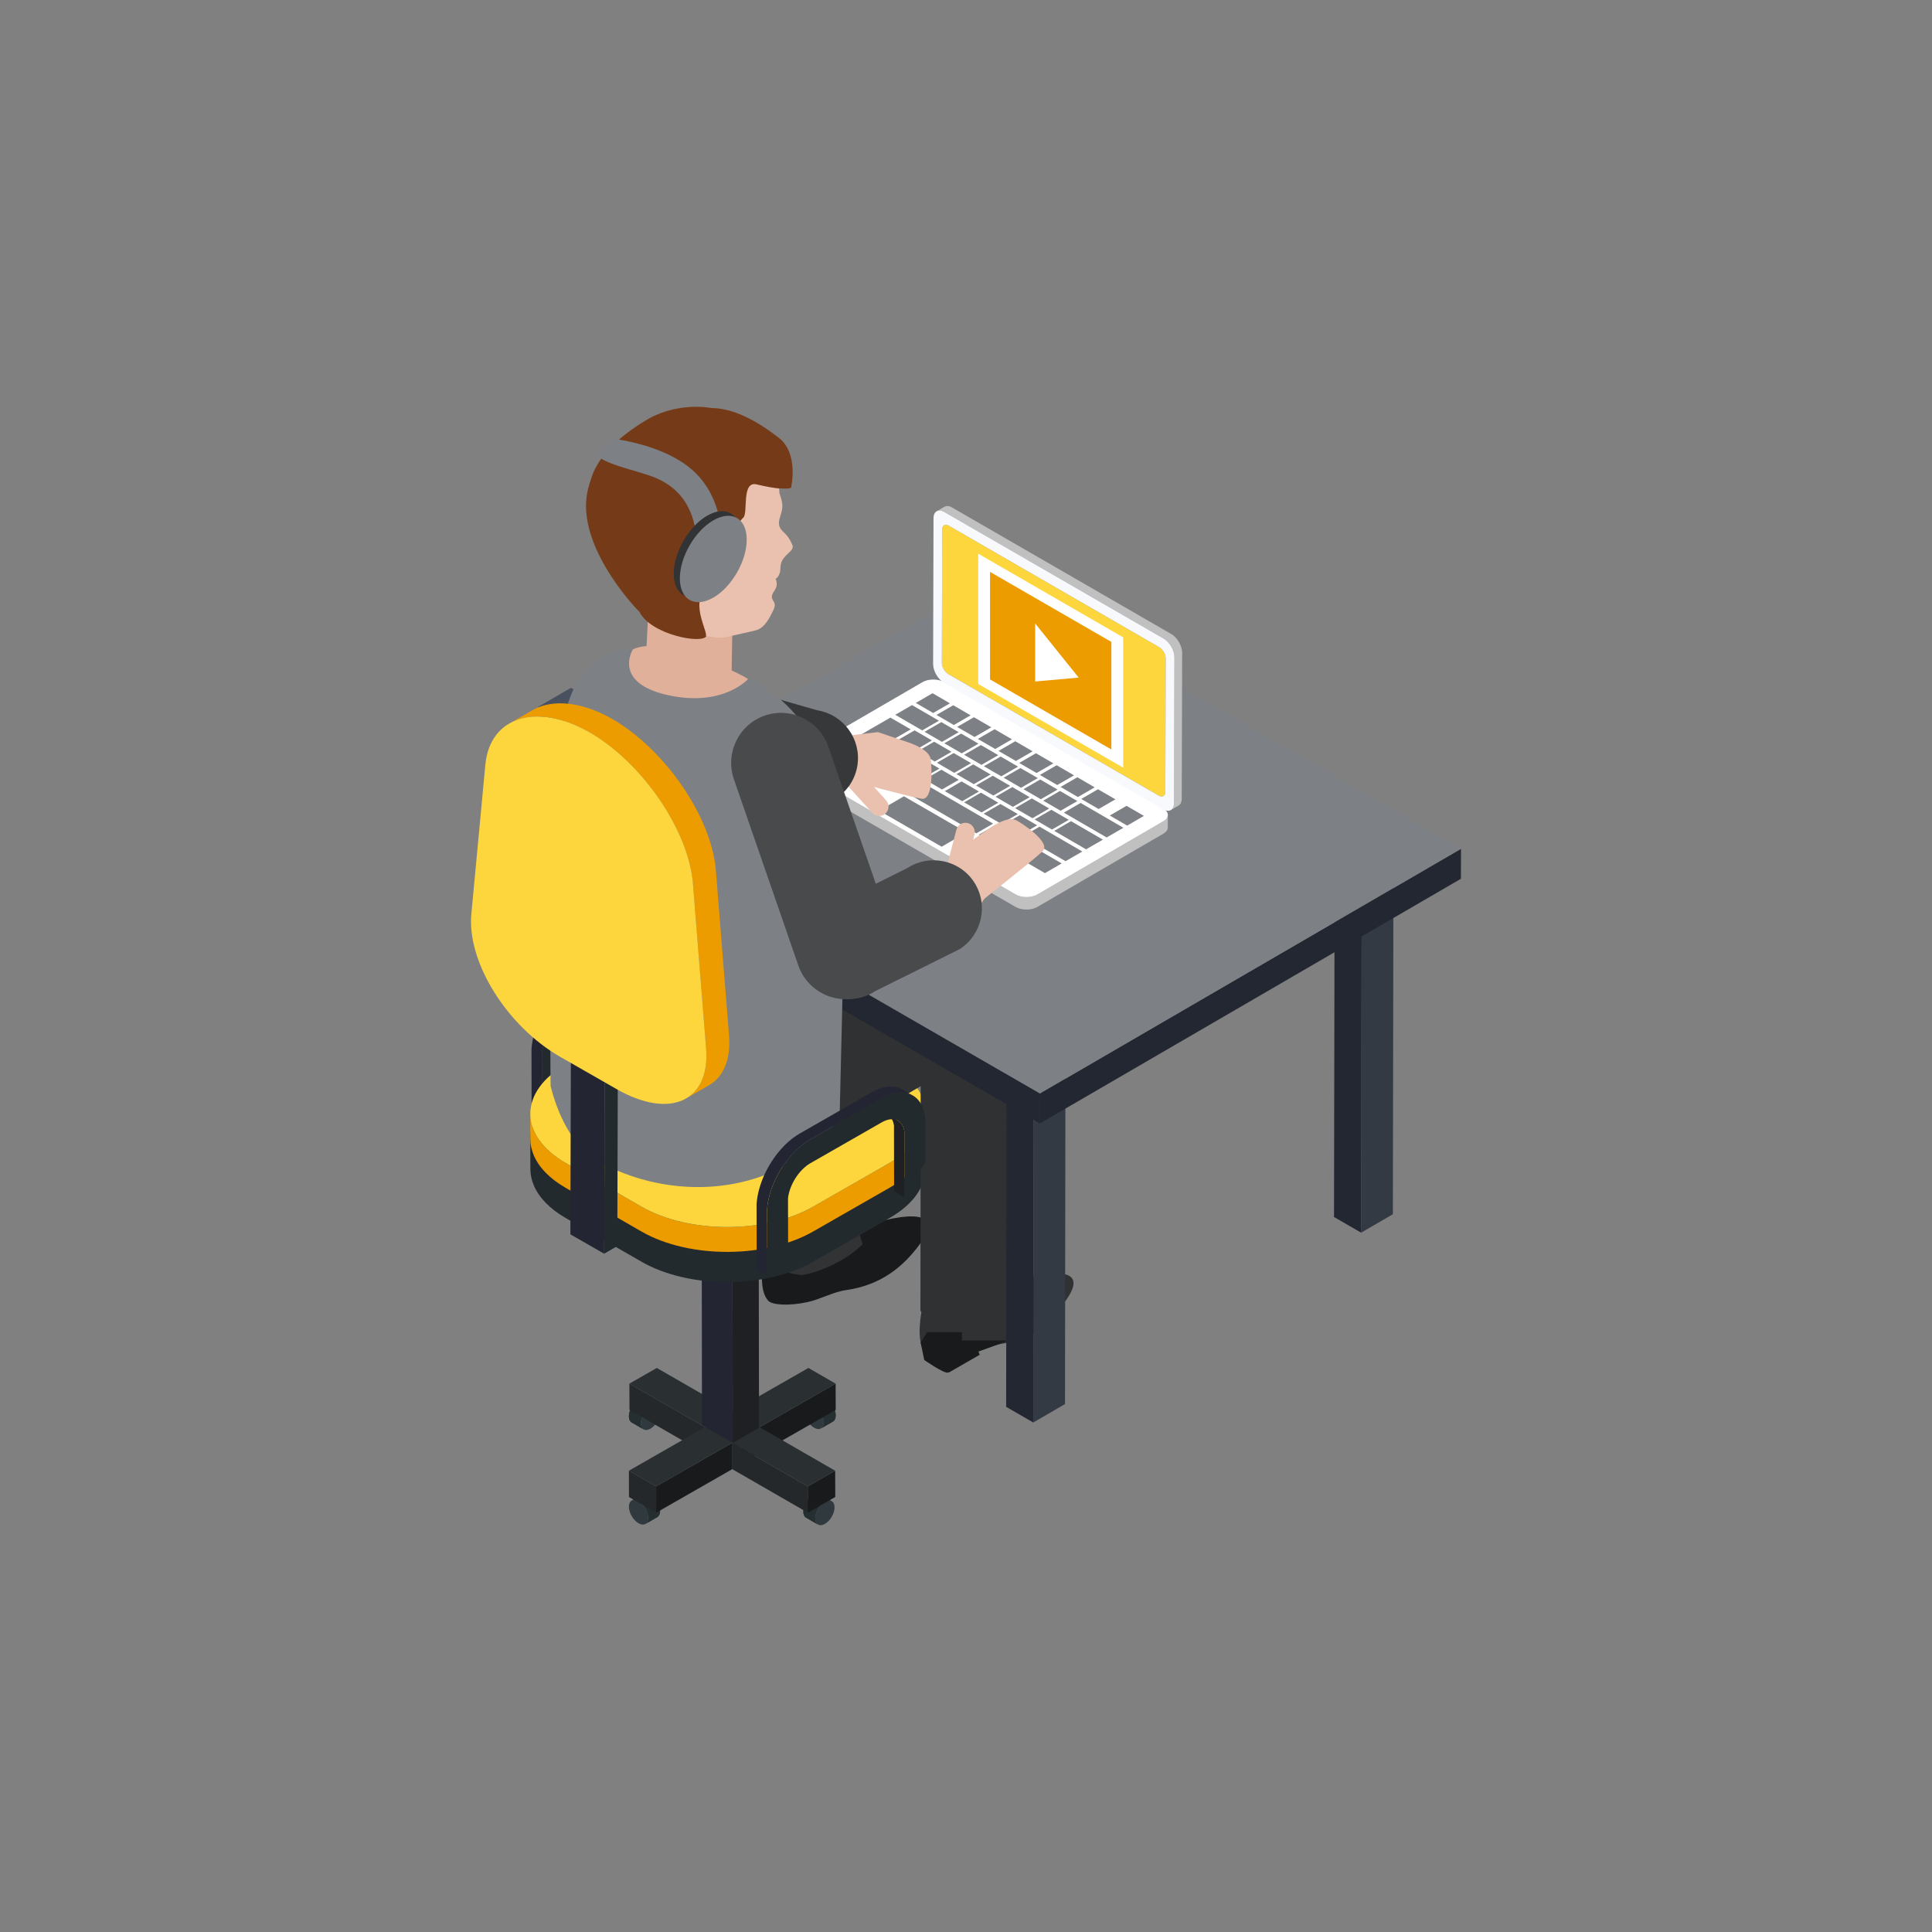 <?xml version="1.0" encoding="UTF-8"?>
<svg id="Calque_1" data-name="Calque 1" xmlns="http://www.w3.org/2000/svg" xmlns:xlink="http://www.w3.org/1999/xlink" viewBox="0 0 1200 1200">
  <rect x="0" y="0" width="1200" height="1200" fill="#808080" stroke="none"/>
  <defs>
    <style>
      .cls-1 {
        clip-path: url(#clippath-6);
      }

      .cls-2 {
        clip-path: url(#clippath-7);
      }

      .cls-3 {
        fill: #25282b;
      }

      .cls-4 {
        fill: #f8f9fc;
      }

      .cls-5 {
        clip-path: url(#clippath-4);
      }

      .cls-6 {
        fill: #e9c1ae;
      }

      .cls-7 {
        fill: #303133;
      }

      .cls-8 {
        fill: #e0b09b;
      }

      .cls-9 {
        fill: #fff;
      }

      .cls-10 {
        fill: #494a4c;
      }

      .cls-11 {
        fill: #333a43;
      }

      .cls-12 {
        fill: #2a2f32;
      }

      .cls-13 {
        fill: #ed9c00;
      }

      .cls-14 {
        fill: #252e31;
      }

      .cls-15 {
        fill: #232732;
      }

      .cls-16 {
        fill: #753b19;
      }

      .cls-17 {
        clip-path: url(#clippath-1);
      }

      .cls-18 {
        fill: #303a3e;
      }

      .cls-19 {
        isolation: isolate;
      }

      .cls-20 {
        clip-path: url(#clippath-5);
      }

      .cls-21 {
        fill: #323335;
      }

      .cls-22 {
        fill: #495060;
      }

      .cls-23 {
        fill: silver;
      }

      .cls-24 {
        clip-path: url(#clippath-3);
      }

      .cls-25 {
        fill: #1c4959;
      }

      .cls-26 {
        fill: #7d8085;
      }

      .cls-27 {
        fill: #65b7a7;
      }

      .cls-28 {
        fill: #232a2e;
      }

      .cls-29 {
        fill: #1e2023;
      }

      .cls-30 {
        clip-path: url(#clippath-2);
      }

      .cls-31 {
        fill: #308380;
      }

      .cls-32 {
        fill: #232532;
      }

      .cls-33 {
        fill: #fdd63d;
      }

      .cls-34 {
        fill: #37383a;
      }

      .cls-35 {
        clip-path: url(#clippath);
      }

      .cls-36 {
        fill: #181a1c;
      }

      .cls-37 {
        fill: #313335;
      }
    </style>
    <clipPath id="clippath">
      <path class="cls-14" d="M509.231,928.149l7.371,4.255c-1.085-.629-2.595-.542-4.266.423l-7.381-4.255c1.672-.955,3.192-1.053,4.277-.423Z"/>
    </clipPath>
    <clipPath id="clippath-1">
      <path class="cls-14" d="M508.091,946.942l-7.372-4.256c-1.075-.629-1.759-1.943-1.759-3.832-.011-3.777,2.67-8.392,5.993-10.281l7.381,4.255c-3.322,1.889-6.014,6.492-6.003,10.292,0,1.868.684,3.192,1.759,3.822Z"/>
    </clipPath>
    <clipPath id="clippath-2">
      <path class="cls-14" d="M400.875,868.994l7.381,4.266c-1.085-.64-2.604-.543-4.287.423l-7.361-4.266c1.661-.955,3.192-1.042,4.267-.423Z"/>
    </clipPath>
    <clipPath id="clippath-3">
      <path class="cls-14" d="M399.735,887.787l-7.372-4.246c-1.074-.629-1.747-1.953-1.747-3.821-.011-3.788,2.671-8.403,5.993-10.303l7.361,4.266c-3.312,1.879-5.993,6.492-5.982,10.27,0,1.89.674,3.193,1.748,3.833Z"/>
    </clipPath>
    <clipPath id="clippath-4">
      <path class="cls-14" d="M399.735,927.78l-7.372,4.245c1.086-.641,2.606-.543,4.278.402l7.372-4.223c-1.672-.966-3.192-1.063-4.278-.423Z"/>
    </clipPath>
    <clipPath id="clippath-5">
      <path class="cls-14" d="M400.875,946.551l7.381-4.244c1.064-.642,1.738-1.943,1.738-3.811.021-3.8-2.671-8.403-5.982-10.292l-7.372,4.223c3.312,1.911,6.003,6.524,5.993,10.303-.011,1.878-.674,3.201-1.758,3.821Z"/>
    </clipPath>
    <clipPath id="clippath-6">
      <path class="cls-14" d="M508.808,868.451l-7.371,4.245c1.085-.64,2.604-.543,4.276.413l7.371-4.256c-1.682-.944-3.18-1.031-4.276-.402Z"/>
    </clipPath>
    <clipPath id="clippath-7">
      <path class="cls-14" d="M509.947,887.222l7.372-4.255c1.085-.608,1.758-1.943,1.758-3.811.011-3.788-2.671-8.403-5.993-10.303l-7.371,4.256c3.312,1.9,6.004,6.513,5.993,10.291-.011,1.867-.674,3.192-1.759,3.822Z"/>
    </clipPath>
  </defs>
  <g>
    <g class="cls-19">
      <polygon class="cls-32" points="352.706 710.222 372.974 698.433 373.181 437.959 352.901 449.748 352.706 710.222"/>
      <polygon class="cls-22" points="352.901 449.748 373.181 437.959 354.606 427.243 334.326 439.012 352.901 449.748"/>
      <polygon class="cls-22" points="334.326 439.012 334.109 699.496 352.706 710.222 352.901 449.748 334.326 439.012"/>
    </g>
    <g>
      <g>
        <path class="cls-36" d="M476.543,772.266s-7.859,26.305.63,35.651c2.377,2.606,12.55,3.398,24.394.836,7.74-1.661,16.089-6.34,23.764-7.426,22.537-3.148,35.934-15.22,45.314-27.64,19.931-26.434-16.242-18.543-39.876-10.205-24.763,8.74-54.227,8.784-54.227,8.784Z"/>
        <path class="cls-37" d="M474.838,781.178c5.819,6.601,14.005,9.966,23.298,10.857,10.812-1.911,21.669-7.112,29.159-12.246,3.192-2.171,5.928-4.516,8.49-6.926l-52.414-171.181c1.476-41.861-52.381-38.05-70.468-39.809-19.345-1.889-16.327,4.462-16.208,23.905l78.143,195.401Z"/>
      </g>
      <g class="cls-19">
        <path class="cls-29" d="M417.941,599.836c2.02,1.162,3.431,3.376,3.93,6.449.011.075.022.13.043.196l.055,40.873-6.427-3.723-.087-40.863c-.011-.066-.022-.119-.022-.196-.51-3.083-1.921-5.287-3.951-6.459l6.459,3.723Z"/>
        <path class="cls-32" d="M330.191,650.915c.206-2.824.738-5.699,1.52-8.576.782-2.834,1.791-5.679,3.029-8.435,2.638-5.917,6.242-11.572,10.475-16.338,2.237-2.53,4.647-4.821,7.187-6.775,1.51-1.162,3.051-2.193,4.625-3.094l44.402-25.415c.868-.499,1.693-.923,2.518-1.313,2.41-1.129,4.733-1.846,6.926-2.161,3.713-.554,7.067.011,9.814,1.596l6.449,3.723c-2.758-1.584-6.091-2.16-9.814-1.606-2.193.314-4.517,1.032-6.916,2.16-.836.391-1.672.826-2.519,1.314l-44.401,25.414c-1.574.913-3.116,1.943-4.636,3.105-2.529,1.954-4.95,4.234-7.198,6.774-4.222,4.777-7.827,10.422-10.454,16.328-1.237,2.768-2.258,5.602-3.039,8.436-.771,2.887-1.303,5.764-1.531,8.565-.022.238-.033.488-.043.705l.064,40.993-6.449-3.723-.075-40.982c.011-.239.032-.467.066-.695Z"/>
        <path class="cls-28" d="M363.486,611.408c-14.254,8.164-25.881,27.37-26.902,43.913l.064,40.993,13.071-7.479-.075-40.972c.998-8.315,6.828-17.608,13.874-21.647l44.413-25.425c7.057-4.039,12.919-1.433,13.983,5.689l.055,40.873,13.06-21.961-.075-26.5c-1.183-15.199-12.854-21.04-27.065-12.898l-44.401,25.414Z"/>
      </g>
      <g class="cls-19">
        <g>
          <path class="cls-14" d="M509.231,928.149l7.371,4.255c-1.085-.629-2.595-.542-4.266.423l-7.381-4.255c1.672-.955,3.192-1.053,4.277-.423Z"/>
          <g class="cls-35">
            <g class="cls-19">
              <path class="cls-14" d="M512.335,932.828l-7.381-4.255c.64-.369,1.26-.608,1.834-.727l7.383,4.233c-.587.131-1.205.359-1.835.749h0Z"/>
              <path class="cls-14" d="M514.171,932.079l-7.383-4.233c.879-.185,1.672-.087,2.345.239l7.371,4.266c-.651-.337-1.443-.446-2.334-.272h0Z"/>
              <path class="cls-14" d="M516.504,932.352l-7.371-4.266c.021.021.075.043.097.064l7.371,4.255c-.021-.021-.064-.043-.098-.053h0Z"/>
            </g>
          </g>
        </g>
        <g>
          <path class="cls-14" d="M508.091,946.942l-7.372-4.256c-1.075-.629-1.759-1.943-1.759-3.832-.011-3.777,2.67-8.392,5.993-10.281l7.381,4.255c-3.322,1.889-6.014,6.492-6.003,10.292,0,1.868.684,3.192,1.759,3.822Z"/>
          <g class="cls-17">
            <g class="cls-19">
              <path class="cls-14" d="M508.091,946.942l-7.372-4.256c-1.075-.629-1.759-1.943-1.759-3.832-.011-1.433.391-3.007,1.053-4.494l7.383,4.246c-.672,1.486-1.064,3.06-1.064,4.515,0,1.868.684,3.192,1.759,3.822h0Z"/>
              <path class="cls-14" d="M507.396,938.605l-7.383-4.246c.533-1.172,1.216-2.29,2.02-3.256l7.372,4.256c-.804.966-1.488,2.084-2.009,3.246h0Z"/>
              <path class="cls-14" d="M509.405,935.359l-7.372-4.256c.868-1.032,1.866-1.922,2.921-2.53l7.381,4.255c-1.064.608-2.062,1.487-2.93,2.53h0Z"/>
            </g>
          </g>
        </g>
        <path class="cls-18" d="M512.335,932.828c3.312-1.91,6.025-.401,6.025,3.398.011,3.789-2.659,8.392-5.992,10.292-3.312,1.9-6.014.358-6.036-3.399-.011-3.799,2.682-8.403,6.003-10.292Z"/>
      </g>
      <g class="cls-19">
        <g>
          <path class="cls-14" d="M400.875,868.994l7.381,4.266c-1.085-.64-2.604-.543-4.287.423l-7.361-4.266c1.661-.955,3.192-1.042,4.267-.423Z"/>
          <g class="cls-30">
            <g class="cls-19">
              <path class="cls-14" d="M403.969,873.684l-7.361-4.266c.64-.358,1.248-.586,1.823-.716l7.383,4.245c-.586.119-1.194.348-1.845.738h0Z"/>
              <path class="cls-14" d="M405.815,872.946l-7.383-4.245c.89-.207,1.683-.087,2.346.239l7.372,4.255c-.652-.348-1.456-.446-2.335-.25h0Z"/>
              <path class="cls-14" d="M408.149,873.196l-7.372-4.255c.032.021.064.043.098.053l7.381,4.266c-.043-.043-.064-.055-.107-.065h0Z"/>
            </g>
          </g>
        </g>
        <g>
          <path class="cls-14" d="M399.735,887.787l-7.372-4.246c-1.074-.629-1.747-1.953-1.747-3.821-.011-3.788,2.671-8.403,5.993-10.303l7.361,4.266c-3.312,1.879-5.993,6.492-5.982,10.27,0,1.89.674,3.193,1.748,3.833Z"/>
          <g class="cls-24">
            <g class="cls-19">
              <path class="cls-14" d="M399.735,887.787l-7.372-4.246c-1.074-.629-1.747-1.953-1.747-3.821-.011-1.466.369-3.018,1.052-4.527l7.372,4.266c-.672,1.466-1.064,3.052-1.053,4.494,0,1.89.674,3.193,1.748,3.833h0Z"/>
              <path class="cls-14" d="M399.04,879.459l-7.372-4.266c.521-1.152,1.216-2.259,2.009-3.246l7.383,4.256c-.804.977-1.498,2.073-2.02,3.256h0Z"/>
              <path class="cls-14" d="M401.06,876.203l-7.383-4.256c.868-1.031,1.867-1.911,2.931-2.53l7.361,4.266c-1.053.586-2.041,1.476-2.909,2.519h0Z"/>
            </g>
          </g>
        </g>
        <path class="cls-18" d="M403.969,873.684c3.333-1.911,6.025-.401,6.025,3.399.021,3.777-2.66,8.37-5.982,10.292-3.312,1.889-6.025.369-6.025-3.421-.011-3.777,2.67-8.391,5.982-10.27Z"/>
      </g>
      <g class="cls-19">
        <g>
          <path class="cls-14" d="M399.735,927.78l-7.372,4.245c1.086-.641,2.606-.543,4.278.402l7.372-4.223c-1.672-.966-3.192-1.063-4.278-.423Z"/>
          <g class="cls-5">
            <g class="cls-19">
              <path class="cls-14" d="M396.641,932.427l7.372-4.223c-.64-.369-1.26-.619-1.834-.727l-7.383,4.233c.597.131,1.205.359,1.845.717h0Z"/>
              <path class="cls-14" d="M394.795,931.71l7.383-4.233c-.89-.185-1.683-.109-2.335.239l-7.371,4.255c.651-.337,1.444-.434,2.323-.261h0Z"/>
              <path class="cls-14" d="M392.472,931.971l7.371-4.255c-.032.01-.075.043-.109.065l-7.372,4.245c.034-.011.077-.043.109-.055h0Z"/>
            </g>
          </g>
        </g>
        <g>
          <path class="cls-14" d="M400.875,946.551l7.381-4.244c1.064-.642,1.738-1.943,1.738-3.811.021-3.8-2.671-8.403-5.982-10.292l-7.372,4.223c3.312,1.911,6.003,6.524,5.993,10.303-.011,1.878-.674,3.201-1.758,3.821Z"/>
          <g class="cls-20">
            <g class="cls-19">
              <path class="cls-14" d="M400.875,946.551l7.381-4.244c1.064-.642,1.738-1.943,1.738-3.811.021-1.455-.38-3.039-1.043-4.517l-7.371,4.246c.662,1.476,1.064,3.062,1.054,4.506-.011,1.878-.674,3.201-1.758,3.821h0Z"/>
              <path class="cls-14" d="M401.58,938.224l7.371-4.246c-.52-1.183-1.215-2.279-2.019-3.246l-7.372,4.246c.804.977,1.498,2.073,2.019,3.246h0Z"/>
              <path class="cls-14" d="M399.561,934.978l7.372-4.246c-.868-1.053-1.857-1.943-2.921-2.529l-7.372,4.223c1.053.619,2.052,1.508,2.921,2.551h0Z"/>
            </g>
          </g>
        </g>
        <path class="cls-18" d="M396.641,932.427c-3.322-1.889-6.025-.358-6.025,3.42-.011,3.779,2.66,8.381,5.993,10.292,3.311,1.9,6.014.369,6.025-3.408.01-3.779-2.681-8.392-5.993-10.303Z"/>
      </g>
      <g class="cls-19">
        <g>
          <path class="cls-14" d="M508.808,868.451l-7.371,4.245c1.085-.64,2.604-.543,4.276.413l7.371-4.256c-1.682-.944-3.18-1.031-4.276-.402Z"/>
          <g class="cls-1">
            <g class="cls-19">
              <path class="cls-14" d="M505.713,873.109l7.371-4.256c-.64-.358-1.259-.607-1.834-.727l-7.372,4.245c.576.141,1.194.38,1.834.739h0Z"/>
              <path class="cls-14" d="M503.879,872.37l7.372-4.245c-.879-.173-1.683-.075-2.324.271l-7.393,4.235c.661-.337,1.454-.435,2.345-.261h0Z"/>
              <path class="cls-14" d="M501.534,872.631l7.393-4.235c-.055.011-.087.034-.119.055l-7.371,4.245c.021-.021.064-.053.098-.064h0Z"/>
            </g>
          </g>
        </g>
        <g>
          <path class="cls-14" d="M509.947,887.222l7.372-4.255c1.085-.608,1.758-1.943,1.758-3.811.011-3.788-2.671-8.403-5.993-10.303l-7.371,4.256c3.312,1.9,6.004,6.513,5.993,10.291-.011,1.867-.674,3.192-1.759,3.822Z"/>
          <g class="cls-2">
            <g class="cls-19">
              <path class="cls-14" d="M509.947,887.222l7.372-4.255c1.085-.608,1.758-1.943,1.758-3.811.011-1.465-.38-3.018-1.052-4.516l-7.372,4.266c.672,1.466,1.053,3.041,1.053,4.495-.011,1.867-.674,3.192-1.759,3.822h0Z"/>
              <path class="cls-14" d="M510.654,878.905l7.372-4.266c-.521-1.162-1.216-2.27-2.02-3.257l-7.372,4.256c.793.988,1.488,2.085,2.02,3.267h0Z"/>
              <path class="cls-14" d="M508.633,875.638l7.372-4.256c-.857-1.031-1.856-1.911-2.921-2.53l-7.371,4.256c1.054.607,2.041,1.487,2.92,2.529h0Z"/>
            </g>
          </g>
        </g>
        <path class="cls-18" d="M505.713,873.109c-3.322-1.9-6.014-.38-6.035,3.42-.011,3.766,2.67,8.381,6.003,10.292,3.301,1.889,6.014.369,6.025-3.42.011-3.778-2.681-8.391-5.993-10.291Z"/>
      </g>
      <g>
        <g class="cls-19">
          <polygon class="cls-3" points="390.93 859.398 390.974 875.725 437.905 902.756 437.862 886.44 390.93 859.398"/>
          <polygon class="cls-36" points="437.862 886.44 437.905 902.756 454.928 893.008 454.885 876.691 437.862 886.44"/>
          <polygon class="cls-12" points="407.965 849.659 390.93 859.398 437.862 886.44 454.885 876.691 407.965 849.659"/>
        </g>
        <g class="cls-19">
          <polygon class="cls-36" points="471.799 886.44 471.843 902.756 519.077 875.725 519.023 859.398 471.799 886.44"/>
          <polygon class="cls-36" points="454.776 896.179 454.82 912.517 471.843 902.756 471.799 886.44 454.776 896.179"/>
          <polygon class="cls-36" points="407.53 923.243 407.573 939.56 454.82 912.517 454.776 896.179 407.53 923.243"/>
          <polygon class="cls-3" points="454.776 896.179 454.82 912.517 501.762 939.56 501.719 923.243 454.776 896.179"/>
          <polygon class="cls-12" points="390.616 913.494 407.53 923.243 454.776 896.179 471.799 886.44 519.023 859.398 502.12 849.659 454.885 876.691 437.862 886.44 390.616 913.494"/>
          <polygon class="cls-3" points="390.616 913.494 390.659 929.81 407.573 939.56 407.53 923.243 390.616 913.494"/>
          <polygon class="cls-36" points="501.719 923.243 501.762 939.56 518.795 929.81 518.741 913.494 501.719 923.243"/>
          <polygon class="cls-12" points="518.741 913.494 471.799 886.44 454.776 896.179 501.719 923.243 518.741 913.494"/>
        </g>
      </g>
      <g class="cls-19">
        <polygon class="cls-32" points="454.852 707.465 455.124 896.211 436.017 885.213 435.766 707.465 454.852 707.465"/>
        <polygon class="cls-29" points="471.169 707.465 471.44 886.885 455.124 896.211 454.852 707.465 471.169 707.465"/>
      </g>
      <g>
        <g class="cls-19">
          <path class="cls-25" d="M351.653,676.437c-29.561,16.948-29.724,44.38-.336,61.328l47.072,27.129c29.377,16.914,77.166,16.903,106.739-.022l47.365-27.118c29.573-16.936,29.746-44.369.369-61.317l-47.062-27.118c-29.398-16.926-77.198-16.926-106.76,0l-47.387,27.118Z"/>
        </g>
        <g class="cls-19">
          <path class="cls-13" d="M331.525,702.101c3.148,7.415,9.739,14.439,19.791,20.226l47.072,27.129c15.025,8.664,34.881,12.887,54.651,12.68,18.867-.206,37.638-4.429,52.087-12.701l47.365-27.108c14.896-8.533,22.31-19.716,22.288-30.886l.065,18.77c.021,11.171-7.404,22.353-22.299,30.864l-47.376,27.14c-14.438,8.262-33.22,12.495-52.078,12.691-19.769.207-39.636-4.028-54.661-12.669l-47.062-27.14c-10.053-5.787-16.642-12.822-19.79-20.226-1.423-3.344-2.139-6.785-2.15-10.215l-.043-18.782c.011,3.453.727,6.883,2.139,10.226Z"/>
          <path class="cls-33" d="M351.653,661c-29.561,16.924-29.724,44.402-.336,61.327l47.072,27.129c29.377,16.914,77.166,16.914,106.739-.021l47.365-27.108c29.573-16.925,29.746-44.391.369-61.316l-47.062-27.119c-29.398-16.958-77.198-16.936-106.76,0l-47.387,27.108Z"/>
        </g>
      </g>
      <path class="cls-28" d="M331.525,717.539c3.148,7.426,9.739,14.438,19.791,20.226l47.072,27.129c15.025,8.664,34.881,12.887,54.651,12.669,18.867-.185,37.638-4.418,52.087-12.691l47.365-27.118c14.896-8.522,22.31-19.704,22.288-30.876l.065,18.782c.021,11.16-7.404,22.341-22.299,30.864l-47.376,27.141c-14.438,8.249-33.22,12.473-52.078,12.691-19.769.194-39.636-4.039-54.661-12.691l-47.062-27.12c-10.053-5.797-16.642-12.821-19.79-20.236-1.423-3.355-2.139-6.785-2.15-10.216l-.043-18.77c.011,3.441.727,6.871,2.139,10.215Z"/>
    </g>
    <g>
      <path class="cls-7" d="M549.562,591.965c-16.882-9.65-44.174-9.499-60.958.293l-130.166,60.838c21.354,8.957,52.675,30.279,72.216,43.621l119.082-69.556c16.794-9.803,16.708-25.567-.173-35.196Z"/>
      <g>
        <path class="cls-7" d="M574.498,805.398s-7.848,26.305.641,35.63c2.377,2.606,12.56,3.42,24.394.847,7.74-1.661,16.078-6.351,23.753-7.415,22.559-3.148,28.357-12.898,37.715-25.327,19.943-26.424-16.219-18.543-39.875-10.194-24.764,8.728-46.628,6.459-46.628,6.459Z"/>
        <path class="cls-7" d="M571.698,814.105c3.169,5.418,15.079,10.422,24.405,11.064,13.983.955,30.136-5.223,37.638-19.183l-.672-190.679c1.476-41.872-26.848-41.796-44.913-43.566-19.356-1.889-16.327,4.472-16.23,23.905l-.228,218.459Z"/>
      </g>
      <path class="cls-7" d="M606.677,619.019c-16.893-9.652-44.185-9.499-60.969.304l-130.166,60.817c21.354,8.967,52.686,30.289,72.216,43.62l119.093-69.545c16.784-9.803,16.707-25.566-.173-35.195Z"/>
      <path class="cls-7" d="M554.968,570.599c6.785,15.21.032,33.015-15.079,39.767h0c-15.123,6.752-32.885-.098-39.68-15.297l-48.82-107.509c-6.796-15.199-.043-33.002,15.069-39.766h0c15.122-6.753,32.895.108,39.679,15.318l48.832,107.487Z"/>
      <path class="cls-36" d="M597.448,832.582v-5.124h-21.333v-.478l-4.277,6.959,2.236,10.791s12.127,8.447,14.613,7.827c.391-.119.781-.228,1.182-.347l18.641-10.748-.825-2.008c3.778-1.314,7.643-2.714,11.572-4.212l.294-.173.064.043c1.749-.663,3.507-1.358,5.276-2.052l.826-.478h-28.27Z"/>
    </g>
    <g>
      <g class="cls-19">
        <polygon class="cls-11" points="642.176 580.164 661.88 568.7 661.489 872.088 641.786 883.541 642.176 580.164"/>
        <polygon class="cls-27" points="625.35 570.438 645.042 558.973 661.88 568.7 642.176 580.164 625.35 570.438"/>
        <polygon class="cls-15" points="642.176 580.164 641.786 883.541 624.936 873.814 625.35 570.438 642.176 580.164"/>
      </g>
      <g class="cls-19">
        <polygon class="cls-11" points="845.817 536.762 865.51 525.308 865.13 754.179 845.426 765.632 845.817 536.762"/>
        <polygon class="cls-27" points="828.979 527.034 848.694 515.592 865.51 525.308 845.817 536.762 828.979 527.034"/>
        <polygon class="cls-15" points="845.817 536.762 845.426 765.632 828.577 755.905 828.979 527.034 845.817 536.762"/>
      </g>
      <g class="cls-19">
        <polygon class="cls-15" points="907.448 527.219 907.393 545.826 645.856 697.813 645.911 679.195 907.448 527.219"/>
        <polygon class="cls-15" points="645.911 679.195 645.856 697.813 354.041 529.412 354.085 510.794 645.911 679.195"/>
        <polygon class="cls-26" points="907.448 527.219 645.911 679.195 354.085 510.794 615.622 358.806 907.448 527.219"/>
      </g>
    </g>
    <g>
      <g>
        <path class="cls-33" d="M589.271,326.488c-2.214-1.278-4.04-.231-4.053,2.31l-.225,82.954c-.012,2.541,1.813,5.679,4.027,6.95l130.733,75.496c2.227,1.27,4.053.25,4.066-2.285l.225-82.967c.013-2.548-1.8-5.686-4.027-6.976l-130.745-75.483Z"/>
        <g>
          <path class="cls-23" d="M491.926,473.046c0,.109.013.193.036.295,0,.084.013.187.025.276,0,.09.039.173.051.264.025.089.048.179.074.276.038.064.064.147.112.224.025.103.077.199.125.301.038.071.09.148.125.212.065.109.126.218.215.321.049.07.112.128.161.199.099.141.224.263.35.404.077.064.125.122.202.186.074.077.161.148.25.218.087.077.186.16.286.218.087.077.202.153.302.212.15.103.298.218.475.315l51.347,29.642.013-3.093,11.33-6.597-16.368-9.517v-1.22l-1.065.616-22.259-12.918.013-7.766,10.416-6.02,2.403,1.393.013-2.779,3.488-2.015,6.915-4.004,12.068-6.976,3.014,1.746.012-3.492,10.419-6.026,2.339,1.348v-2.696l10.403-6.02,10.791,6.263-.009,2.388,2.076-1.187,10.778,6.257v2.375l2.063-1.187,10.794,6.263-.013,2.388,2.076-1.2,10.779,6.27-.013,2.393,2.076-1.2,10.782,6.263v2.381l2.05-1.187,10.803,6.263v2.374l2.05-1.187,10.808,6.27-.013,2.387,2.05-1.193,10.791,6.258v2.387l2.038-1.187,10.819,6.257-.025,7.765-6.042,3.484,2.577,1.502v-2.708l10.419-6.013,10.779,6.257-.013,7.772-10.403,6.019-2.339-1.354-.013,2.708-10.403,6.013-2.339-1.348v2.702l-10.432,6.02-2.313-1.347-.013,2.702-10.415,6.019-2.388-1.392-.013,2.772-10.405,6.026-22.872-13.272v-1.553l-1.325.777-16.884-9.787v-1.784l-1.524.892-6.164-3.582-.026,2.978-11.318,6.591,41.981,24.239c.426.244.876.436,1.325.622.138.051.276.103.402.148.311.102.626.199.936.276.276.089.562.16.85.218.401.084.812.161,1.226.205.074.013.164.025.237.025.526.064,1.062.09,1.601.097.087,0,.177.006.25.006.526-.006,1.05-.038,1.562-.089.087-.013.177-.026.264-.026.5-.058,1.014-.148,1.501-.257.099-.026.199-.039.285-.071.475-.122.928-.25,1.377-.411.051-.02.099-.032.151-.058.5-.193,1.001-.431,1.45-.687l78.323-45.52c1.839-1.066,2.737-2.458,2.75-3.857-.013,2.592-.013,5.179-.025,7.765,0,1.405-.925,2.792-2.75,3.857l-78.323,45.519c-.436.264-.925.482-1.425.674,0,0-.013,0-.025.013-.052.025-.113.039-.164.051-.299.122-.626.231-.95.308-.125.051-.263.064-.401.102-.099.025-.199.051-.299.077-.1.027-.189.045-.289.064-.31.065-.625.122-.936.161-.1.013-.19.025-.289.032-.074.006-.15.013-.225.025-.138.013-.276.025-.414.039-.31.025-.622.038-.924.045h-.25c-.073,0-.164,0-.25-.007-.151,0-.311.007-.462-.013-.362,0-.712-.025-1.049-.064-.039,0-.051,0-.09-.013-.087,0-.16-.013-.237-.025-.286-.032-.588-.064-.876-.122-.113-.019-.225-.07-.337-.09-.286-.051-.562-.122-.838-.199-.173-.051-.35-.071-.526-.122-.148-.051-.286-.116-.436-.173-.126-.038-.25-.089-.376-.141-.475-.186-.924-.378-1.351-.623l-136.162-78.621c-.099-.058-.212-.115-.311-.186-.051-.045-.102-.084-.151-.115-.125-.071-.212-.141-.314-.212-.1-.077-.186-.147-.286-.231-.077-.071-.163-.135-.237-.199-.051-.045-.09-.058-.112-.09-.051-.045-.064-.084-.099-.128-.126-.122-.25-.269-.366-.392-.022-.038-.061-.077-.087-.102-.025-.025-.035-.064-.048-.077-.09-.122-.164-.225-.228-.334-.035-.064-.074-.116-.099-.154-.013-.02-.013-.045-.025-.058-.048-.116-.087-.212-.135-.321-.025-.057-.064-.109-.09-.154,0-.019,0-.032-.013-.051-.022-.102-.048-.199-.074-.302-.025-.07-.038-.135-.038-.199-.013,0-.013-.025-.013-.038-.022-.09-.036-.199-.036-.289,0-.07-.012-.141-.012-.212v-.064c0-2.592.012-5.173.012-7.772Z"/>
          <g>
            <path class="cls-9" d="M494.663,469.196l78.336-45.513c3.678-2.144,9.704-2.144,13.419,0l136.162,78.609c3.702,2.144,3.728,5.629.038,7.772l-78.323,45.52c-3.677,2.137-9.707,2.143-13.419,0l-136.162-78.615c-3.702-2.137-3.728-5.648-.051-7.772Z"/>
            <polygon class="cls-26" points="584.68 448.519 574.264 454.526 585.055 460.802 595.461 454.776 584.68 448.519"/>
            <polygon class="cls-26" points="568.074 453.647 557.642 459.673 568.436 465.929 578.852 459.897 568.074 453.647"/>
            <polygon class="cls-26" points="553.028 445.714 540.96 452.69 534.045 456.694 530.557 458.71 548.764 469.28 559.183 463.26 553.58 460.006 565.648 453.023 553.028 445.714"/>
            <polygon class="cls-26" points="580.203 460.687 569.788 466.706 580.579 472.982 590.995 466.95 580.203 460.687"/>
            <polygon class="cls-26" points="528.141 460.096 517.725 466.115 539.984 479.034 550.416 473.014 528.141 460.096"/>
            <polygon class="cls-26" points="551.465 473.624 541.046 479.65 557.906 489.424 568.334 483.411 551.465 473.624"/>
            <polygon class="cls-26" points="584.718 478.084 574.312 484.098 585.08 490.374 595.509 484.348 584.718 478.084"/>
            <polygon class="cls-26" points="579.215 430.575 568.812 436.594 579.591 442.859 590.006 436.838 579.215 430.575"/>
            <polygon class="cls-26" points="592.073 438.039 581.653 444.052 592.435 450.322 602.851 444.296 592.073 438.039"/>
            <polygon class="cls-26" points="566.473 437.942 556.054 443.968 572.775 453.666 583.191 447.652 566.473 437.942"/>
            <polygon class="cls-26" points="604.914 445.483 594.498 451.509 605.289 457.766 615.708 451.747 604.914 445.483"/>
            <polygon class="cls-26" points="617.771 452.934 607.34 458.966 618.134 465.217 628.551 459.204 617.771 452.934"/>
            <polygon class="cls-26" points="596.959 455.636 586.544 461.662 597.335 467.913 607.741 461.899 596.959 455.636"/>
            <polygon class="cls-26" points="630.613 460.398 620.198 466.423 630.989 472.675 641.395 466.661 630.613 460.398"/>
            <polygon class="cls-26" points="609.252 462.766 598.824 468.791 609.618 475.056 620.034 469.036 609.252 462.766"/>
            <polygon class="cls-26" points="560.568 464.062 550.153 470.088 560.944 476.351 571.363 470.325 560.568 464.062"/>
            <polygon class="cls-26" points="643.446 467.855 633.039 473.881 643.834 480.138 654.249 474.118 643.446 467.855"/>
            <polygon class="cls-26" points="592.345 467.739 581.942 473.747 592.708 480.022 603.14 474.003 592.345 467.739"/>
            <polygon class="cls-26" points="621.523 469.902 611.104 475.921 621.899 482.179 632.314 476.165 621.523 469.902"/>
            <polygon class="cls-26" points="572.711 471.115 562.295 477.135 573.077 483.398 583.518 477.385 572.711 471.115"/>
            <polygon class="cls-26" points="604.49 474.779 594.059 480.799 604.853 487.062 615.282 481.036 604.49 474.779"/>
            <polygon class="cls-26" points="656.299 475.306 645.884 481.332 656.676 487.595 667.107 481.576 656.299 475.306"/>
            <polygon class="cls-26" points="633.79 477.026 623.384 483.045 634.166 489.315 644.594 483.282 633.79 477.026"/>
            <polygon class="cls-26" points="616.607 481.825 606.204 487.852 616.995 494.116 627.411 488.102 616.607 481.825"/>
            <polygon class="cls-26" points="669.144 482.769 658.738 488.789 669.52 495.052 679.936 489.027 669.144 482.769"/>
            <polygon class="cls-26" points="646.096 484.162 635.68 490.175 646.459 496.426 656.865 490.425 646.096 484.162"/>
            <polygon class="cls-26" points="597.248 485.362 586.842 491.381 597.637 497.639 608.052 491.626 597.248 485.362"/>
            <polygon class="cls-26" points="628.762 488.86 618.346 494.892 629.125 501.149 639.556 495.142 628.762 488.86"/>
            <polygon class="cls-26" points="681.973 490.227 671.57 496.24 682.361 502.503 692.793 496.484 681.973 490.227"/>
            <polygon class="cls-26" points="658.363 491.272 647.947 497.305 658.738 503.568 669.17 497.549 658.363 491.272"/>
            <polygon class="cls-26" points="609.265 492.325 598.837 498.345 609.641 504.608 620.06 498.582 609.265 492.325"/>
            <polygon class="cls-26" points="640.894 495.912 630.475 501.939 641.283 508.202 651.698 502.182 640.894 495.912"/>
            <polygon class="cls-26" points="621.398 499.378 610.978 505.398 621.773 511.648 632.189 505.635 621.398 499.378"/>
            <polygon class="cls-26" points="699.721 500.514 689.302 506.527 700.109 512.797 710.499 506.771 699.721 500.514"/>
            <polygon class="cls-26" points="653.036 502.965 642.621 508.985 653.412 515.242 663.827 509.223 653.036 502.965"/>
            <polygon class="cls-26" points="569.435 484.059 559.019 490.072 606.416 517.591 616.832 511.565 569.435 484.059"/>
            <polygon class="cls-26" points="633.402 506.348 622.999 512.361 633.79 518.637 644.196 512.611 633.402 506.348"/>
            <polygon class="cls-26" points="671.182 498.723 660.779 504.743 687.351 520.164 697.757 514.151 671.182 498.723"/>
            <polygon class="cls-26" points="561.419 494.59 546.075 503.517 584.881 525.914 600.248 516.988 561.419 494.59"/>
            <polygon class="cls-26" points="665.23 510.031 654.801 516.064 674.584 527.538 685.015 521.519 665.23 510.031"/>
            <polygon class="cls-26" points="618.372 512.464 607.953 518.483 624.812 528.27 635.228 522.237 618.372 512.464"/>
            <polygon class="cls-26" points="645.682 513.458 635.266 519.491 661.841 534.906 672.257 528.893 645.682 513.458"/>
            <polygon class="cls-26" points="636.578 523.027 626.163 529.04 649.022 542.318 659.438 536.292 636.578 523.027"/>
          </g>
        </g>
        <path class="cls-23" d="M582.517,317.138c.064-.039.176-.096.237-.141.651-.365,1.29-.738,1.925-1.117.639-.359,1.277-.731,1.916-1.111,1.235-.711,2.926-.616,4.787.463l136.162,78.609c3.703,2.156,6.729,7.354,6.716,11.616l-.263,90.59c0,2.111-.761,3.6-1.964,4.293-1.61.937-3.199,1.881-4.8,2.798,1.212-.699,1.964-2.195,1.964-4.312l.263-90.578c.013-4.249-3.003-9.479-6.716-11.623l-136.162-78.603c-1.864-1.078-3.552-1.181-4.777-.462.237-.141.475-.276.712-.424Z"/>
        <path class="cls-4" d="M722.744,396.626c3.712,2.143,6.729,7.374,6.716,11.623l-.263,90.578c0,4.267-3.039,5.994-6.742,3.863l-136.162-78.622c-3.712-2.137-6.729-7.374-6.716-11.628l.25-90.585c.013-4.262,3.052-5.975,6.754-3.831l136.162,78.603ZM584.994,411.752c-.012,2.541,1.813,5.679,4.027,6.95l130.733,75.496c2.227,1.27,4.053.25,4.066-2.285l.225-82.967c.013-2.548-1.8-5.686-4.027-6.976l-130.745-75.483c-2.214-1.278-4.04-.231-4.053,2.31l-.225,82.954h0Z"/>
      </g>
      <g>
        <polygon class="cls-9" points="697.632 395.888 607.59 343.905 607.59 424.831 697.632 476.807 697.632 395.888"/>
        <polygon class="cls-13" points="690.29 398.705 614.92 355.2 614.92 422.007 690.29 465.512 690.29 398.705"/>
        <polygon class="cls-9" points="642.97 387.256 669.982 420.865 642.97 423.278 642.97 387.256"/>
      </g>
    </g>
    <g>
      <path class="cls-6" d="M529.087,473.524c-2.161-2.377-5.829-2.561-8.207-.423h0c-2.378,2.161-2.562,5.82-.401,8.207l21.299,23.569c2.139,2.389,5.807,2.574,8.185.412h0c2.388-2.138,2.562-5.807.412-8.185l-21.289-23.58Z"/>
      <path class="cls-6" d="M522.519,457.424l22.788-2.692,20.29,6.872c1.9.825,11.463,4.19,12.462,9.89.651,3.788,1.954,25.599-5.525,24.655-4.972-.619-44.977-11.378-44.977-11.378-2.768-.422-11.095,1.325-12.8.034l-11.529-8.588,19.292-18.792Z"/>
      <path class="cls-34" d="M507.603,441.173c16.436,2.692,27.585,18.129,24.915,34.478h0c-2.681,16.34-18.163,27.402-34.599,24.709l-56.463-16.231c-16.437-2.692-27.598-18.129-24.926-34.468h0c2.681-16.338,18.173-27.401,34.61-24.709l56.463,16.22Z"/>
      <path class="cls-8" d="M482.242,454.135c0-14.385-5.265-24.427-17.598-32.373-8.609-5.548-22.386-9.934-32.949-14.678-9.782-4.407-29.453-8.544-38.627-3.681-11.691,6.199-19.78,17.044-19.78,30.724,0,24.405,3.551,135.833,27.965,135.833,24.395,0,80.988-91.431,80.988-115.825Z"/>
      <path class="cls-8" d="M401.906,403.577c-.032,14.743,26.067,18.695,45.966,20.714.066.011.087.032.13.043,4.114-3.691,6.417-7.285,6.417-7.285l.532-29.67-52.425-4.538-1.02,20.268c.12.12.402.348.402.467Z"/>
      <path class="cls-26" d="M371.509,721.263c38.973,21.712,90.584,22.505,127.853-4.473,8.555-6.188,15.818-13.863,22.125-22.505l3.832-160.02c-5.96-82.963-45.367-105.871-60.675-112.503,0,0-15.427,17.543-49.657,10.031-34.902-7.664-21.919-28.389-21.919-28.389-45.552.608-45.52,59.536-46.877,80.608-2.562,39.69-5.037,124.282-4.201,190.461,3.832,15.926,13.082,37.649,29.518,46.791Z"/>
    </g>
    <g>
      <path class="cls-6" d="M597.242,549.051c-.803,3.115-3.984,4.971-7.067,4.147h0c-3.105-.793-4.961-3.962-4.157-7.067l8.012-30.756c.802-3.083,3.973-4.961,7.078-4.148h0c3.105.815,4.961,3.974,4.147,7.078l-8.012,30.746Z"/>
      <path class="cls-6" d="M580.979,546.532l17.251-20.746,17.609-12.203c1.791-1.02,10.215-6.698,15.372-4.103,3.431,1.747,21.712,13.689,16.479,19.151-3.452,3.614-35.934,29.312-35.934,29.312-1.998,1.955-5.558,9.684-7.611,10.302l-13.776,4.114-9.391-25.826Z"/>
      <path class="cls-10" d="M554.545,579.458c5.537,16.317-3.148,34.013-19.379,39.506h0c-16.229,5.515-33.871-3.267-39.408-19.573l-39.95-115.467c-5.537-16.328,3.148-34.013,19.378-39.517h0c16.22-5.515,33.872,3.256,39.387,19.584l39.972,115.466Z"/>
      <path class="cls-10" d="M563.36,539.28c13.939-9.12,32.59-5.266,41.656,8.609h0c9.053,13.863,5.091,32.492-8.848,41.59l-52.61,26.164c-13.951,9.098-32.59,5.244-41.645-8.62h0c-9.065-13.853-5.102-32.471,8.838-41.59l52.609-26.152Z"/>
    </g>
    <g>
      <g class="cls-19">
        <polygon class="cls-28" points="375.265 778.703 383.419 773.959 383.972 581.456 375.829 586.19 375.265 778.703"/>
        <polygon class="cls-12" points="375.829 586.19 383.972 581.456 362.965 569.428 354.812 574.171 375.829 586.19"/>
        <polygon class="cls-32" points="354.812 574.171 354.27 766.674 375.265 778.703 375.829 586.19 354.812 574.171"/>
      </g>
      <g class="cls-19">
        <path class="cls-31" d="M317.477,448.761l14.233-8.207c-.358.196-.738.391-1.086.608l-14.243,8.197c.358-.217.727-.412,1.096-.597h0Z"/>
        <path class="cls-13" d="M331.71,440.554c7.23-3.778,16.448-4.723,26.728-2.584,6.916,1.454,14.308,4.31,21.919,8.652,12.625,7.242,24.708,17.989,34.913,30.343,8.566,10.346,15.807,21.853,20.985,33.361,4.636,10.324,7.621,20.659,8.381,30.212l8.174,102.451c1.205,15.329-3.593,25.979-12.409,31.059l-14.242,8.218c8.825-5.081,13.625-15.742,12.409-31.081l-8.176-102.44c-.748-9.553-3.734-19.888-8.37-30.223-5.178-11.508-12.431-22.994-20.996-33.361-10.194-12.344-22.277-23.092-34.924-30.343-7.588-4.331-14.992-7.198-21.908-8.641-10.269-2.15-19.486-1.184-26.717,2.584l14.233-8.207Z"/>
        <path class="cls-33" d="M366.102,454.818c-32.742-18.727-61.826-9.705-64.637,20.106l-8.696,92.788c-2.812,29.79,22.07,69.751,55.291,88.771l34.892,19.953c33.209,19.032,58.211,7.633,55.616-25.25l-8.176-102.44c-2.615-32.938-31.537-75.168-64.29-93.928Z"/>
      </g>
    </g>
    <g class="cls-19">
      <path class="cls-29" d="M557.747,696.12c2.03,1.161,3.442,3.376,3.941,6.459.011.055.011.13.021.185l.087,40.884-6.46-3.734-.075-40.852c-.011-.075-.011-.13-.034-.206-.499-3.073-1.9-5.298-3.93-6.449l6.449,3.713Z"/>
      <path class="cls-32" d="M469.986,747.198c.228-2.801.748-5.7,1.531-8.576.782-2.834,1.802-5.668,3.028-8.435,2.638-5.905,6.253-11.561,10.465-16.327,2.259-2.541,4.669-4.82,7.198-6.785,1.509-1.151,3.062-2.183,4.624-3.083l44.402-25.425c.858-.478,1.705-.924,2.53-1.303,2.41-1.13,4.734-1.845,6.916-2.171,3.723-.544,7.056.01,9.814,1.606l6.448,3.723c-2.746-1.595-6.101-2.16-9.814-1.617-2.192.326-4.505,1.054-6.905,2.172-.836.379-1.682.825-2.529,1.313l-44.401,25.404c-1.574.912-3.116,1.955-4.626,3.105-2.529,1.954-4.95,4.244-7.197,6.773-4.234,4.777-7.827,10.422-10.476,16.339-1.228,2.768-2.247,5.602-3.018,8.424-.793,2.898-1.313,5.775-1.531,8.576-.033.239-.043.477-.055.705l.077,40.993-6.46-3.723-.076-40.982c.021-.228.043-.467.055-.706Z"/>
      <path class="cls-28" d="M503.293,707.693c-14.244,8.163-25.871,27.38-26.903,43.924l.077,40.993,13.06-7.491-.077-40.982c.999-8.294,6.829-17.587,13.886-21.637l44.402-25.425c7.057-4.039,12.918-1.433,13.972,5.689l.087,40.884,13.049-21.961-.087-26.511c-1.173-15.21-12.854-21.018-27.065-12.886l-44.401,25.404Z"/>
    </g>
    <path class="cls-16" d="M483.773,271.978c-17.283-13.504-30.952-18.433-41.72-18.541-13.886-2.216-28.932.347-41.134,7.772-8.674,5.276-15.547,10.618-20.822,15.894-3.68,3.67-6.6,7.361-8.75,10.976-2.16,3.55-3.636,7.1-4.614,10.65-.412.868-.717,1.802-.858,2.811-11.03,34.783,29.518,76.938,31.288,78.469,7.208,14.429,39.615,20.279,41.568,15.003.619-1.65-2.572-7.859-3.745-14.569,5.407-1.911,11.324-5.494,18.565-10.585,21.81-15.393,32.253-36.531,30.136-66.581,6.156.564,7.632-.282,7.632-.282,0,0,5.091-21.159-7.545-31.017Z"/>
    <path class="cls-6" d="M492.306,338.874c.315.815-.141,2.15-.977,3.105-2.226,2.389-4.896,4.267-5.993,7.296-.706,1.9-.52,3.549-.727,5.374-.26,1.845-1.422,4.31-2.877,4.809.619,1.585,1.118,3.431.217,5.7-.64,1.508-1.921,2.898-2.366,4.407-.912,3.105,2.118,3.951,1.596,6.98-.13.77-.456,1.52-.77,2.28-.131.314-.326.629-.456.944-1.911,4.038-4.355,8.262-7.524,10.401-1.661,1.064-3.246,1.444-4.831,1.813-6.026,1.346-12.04,2.703-18.14,4.071-1.9.424-11.139-.836-11.008-1.216.966-2.583-7.622-16.892-2.314-26.24,1.228-2.203-.781-5.753.565-8.087,9.923-17.099,21.81-36.346,24.872-38.865,3.366-2.704-1.312-22.993,8.36-20.778,6.264,1.498,10.748,2.226,13.983,2.551.119.955.173,1.845.173,2.725.988,3.365,2.487,6.416,1.574,10.846-.456,2.399-1.672,4.982-1.813,7.263-.336,3.615,1.933,5.342,3.692,7.057,2.007,1.976,3.582,4.516,4.765,7.566Z"/>
  </g>
  <path class="cls-26" d="M448.751,343.402c0,10.205-15.817,7.98-15.817-2.149,0-20.269-6.959-37.074-26.88-44.923-9.369-3.68-28.671-7.556-34.708-12.973,2.15-3.615,5.07-7.306,8.75-10.976,18.054,2.431,39.712,9.032,52.273,21.735,13.265,13.461,16.381,30.95,16.381,49.286Z"/>
  <path class="cls-21" d="M459.998,332.296c.022-13.244-9.293-18.618-20.757-11.996-11.475,6.622-20.778,22.733-20.778,35.988,0,13.244,9.303,18.618,20.778,11.996,11.465-6.644,20.779-22.733,20.757-35.989Z"/>
  <path class="cls-26" d="M463.797,335.196c.034-13.245-9.281-18.608-20.746-11.986-11.486,6.633-20.778,22.723-20.778,35.988,0,13.235,9.293,18.608,20.778,11.996,11.465-6.632,20.757-22.733,20.746-35.998Z"/>
</svg>